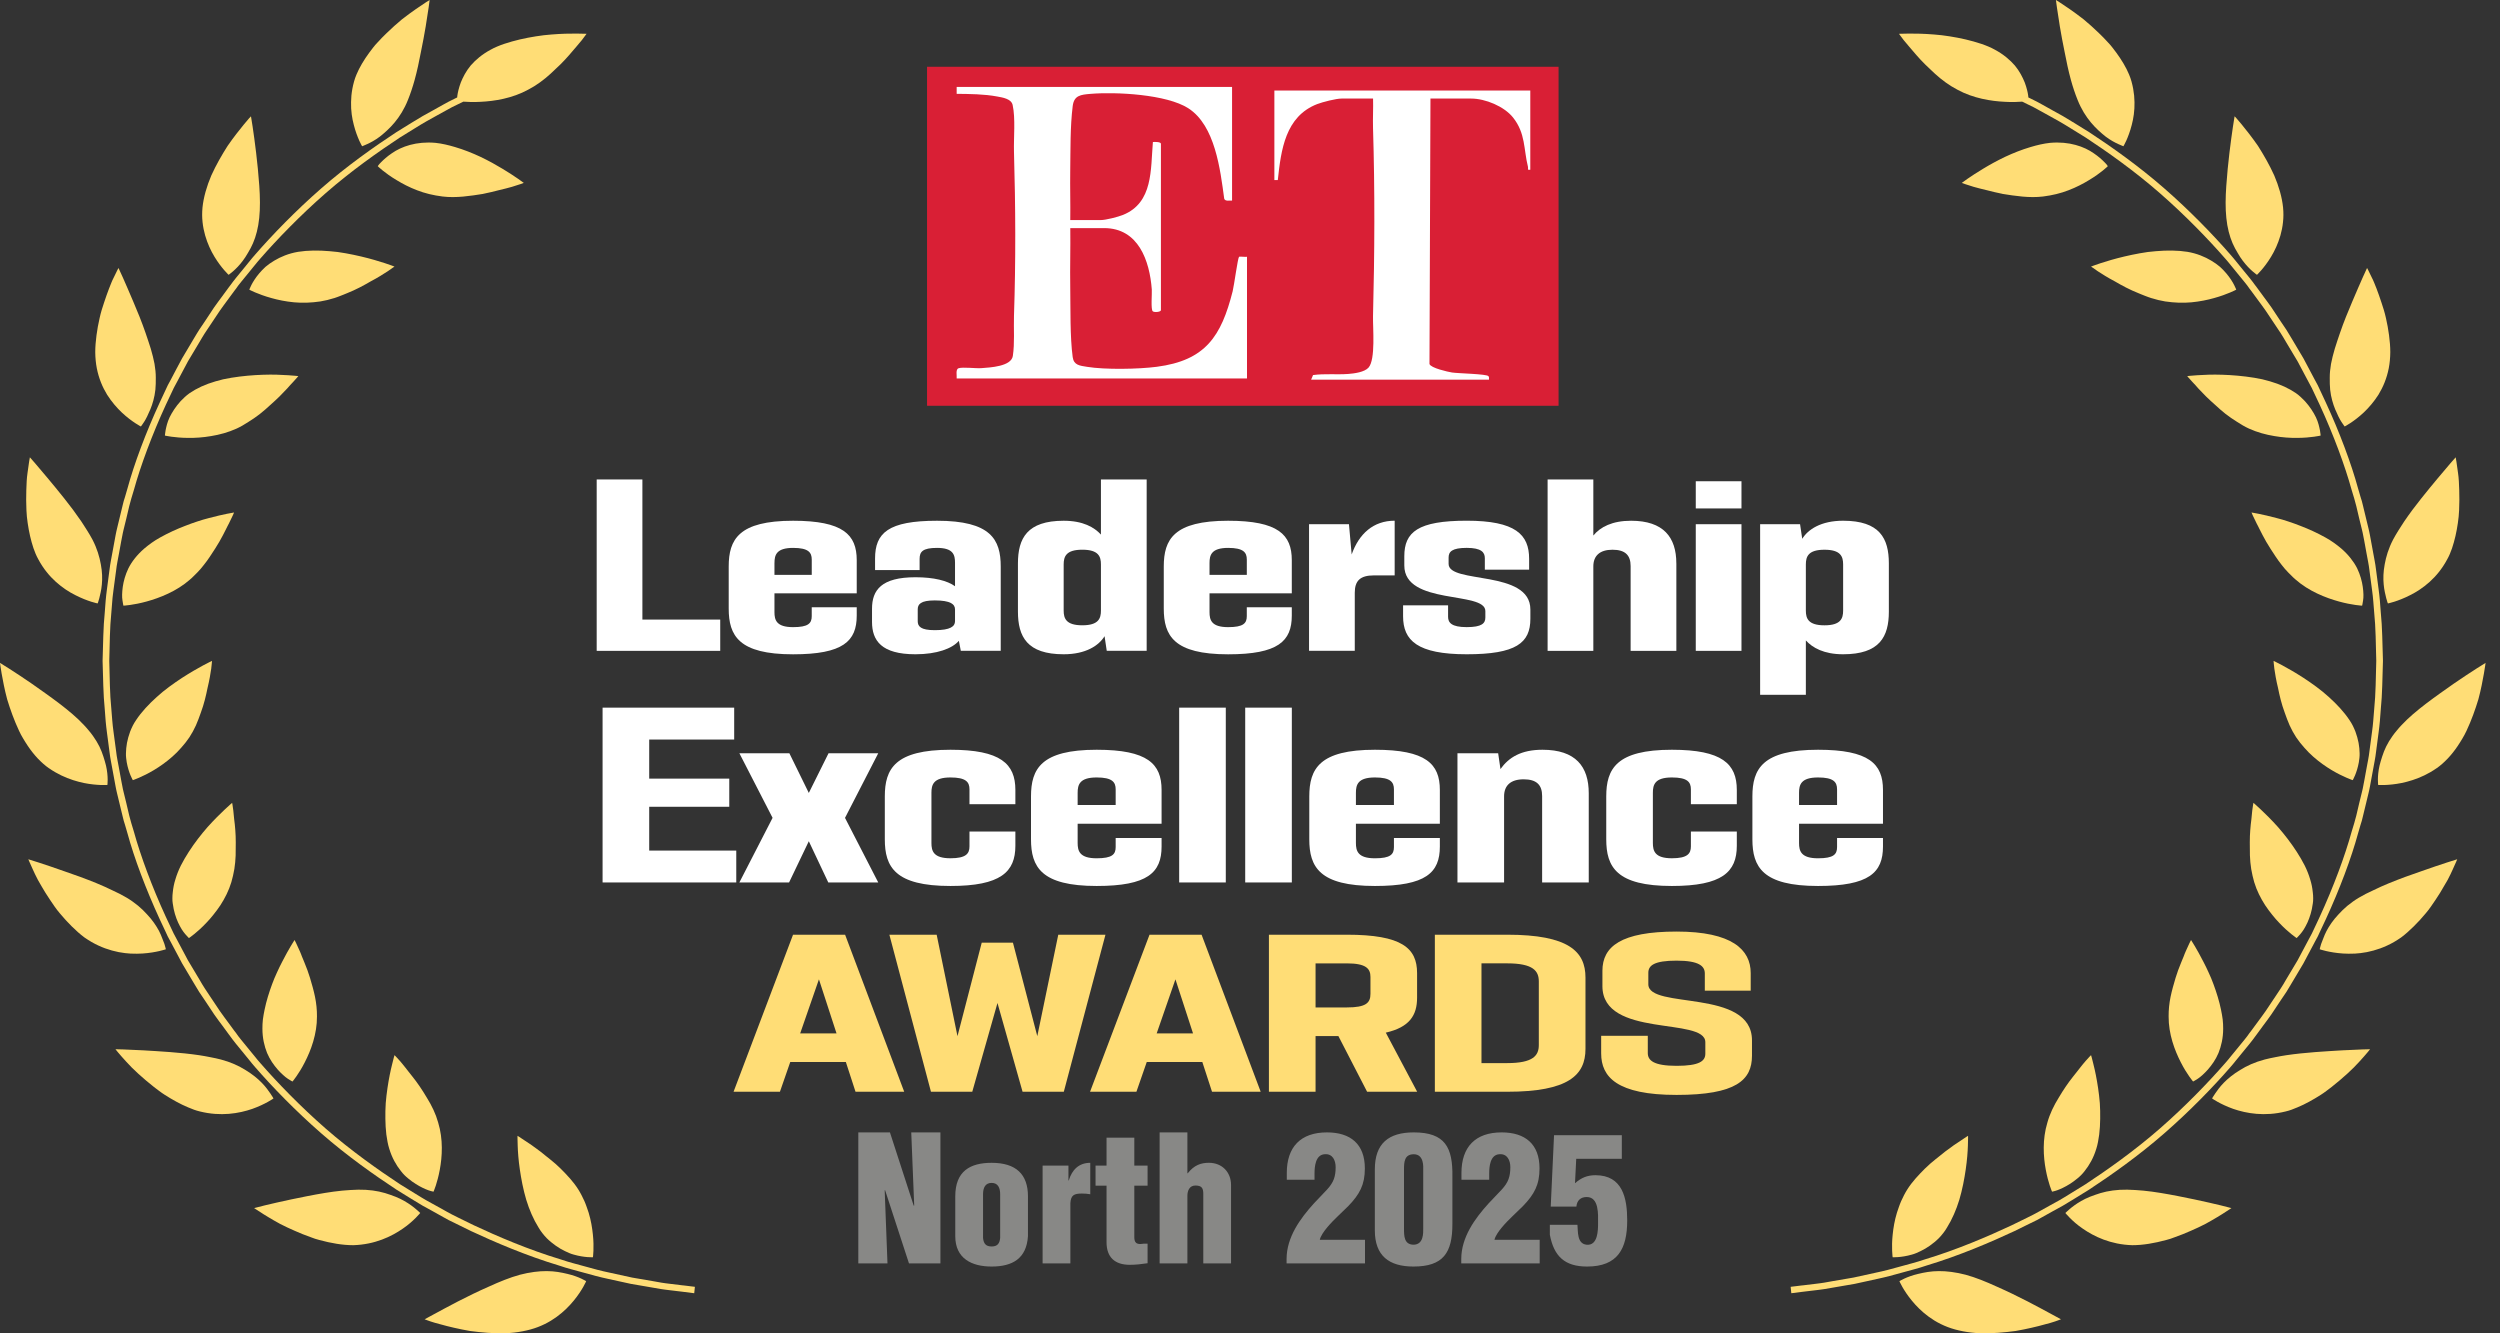 <svg width="120" height="64" viewBox="0 0 120 64" fill="none" xmlns="http://www.w3.org/2000/svg">
<rect x="0" y="0" width="120" height="64" fill="#333333" stroke="none"/>
<g clip-path="url(#clip0_4349_3253)">
<path d="M74.811 3.205H44.498V19.477H74.811V3.205Z" fill="#D91F35"/>
<path d="M59.139 4.175V9.627C59.021 9.62 58.805 9.675 58.762 9.536C58.573 8.143 58.329 6.027 57.041 5.198C55.996 4.525 53.564 4.403 52.338 4.506C51.875 4.545 51.554 4.577 51.49 5.089C51.365 6.091 51.386 7.212 51.371 8.22C51.359 9.001 51.385 9.784 51.373 10.564H52.833C53.077 10.564 53.664 10.413 53.906 10.315C55.357 9.727 55.227 8.134 55.339 6.818C55.417 6.808 55.724 6.804 55.724 6.901V14.887C55.724 14.975 55.42 15.005 55.336 14.945C55.23 14.872 55.301 14.09 55.286 13.893C55.183 12.526 54.651 10.949 52.998 10.949H51.374C51.387 11.894 51.356 12.842 51.372 13.788C51.388 14.791 51.357 16.173 51.489 17.14C51.543 17.533 51.83 17.551 52.178 17.608C53.044 17.75 54.647 17.721 55.525 17.606C57.865 17.301 58.619 16.145 59.168 13.979C59.234 13.718 59.413 12.387 59.473 12.329C59.501 12.301 59.776 12.342 59.856 12.326V18.165H45.92C45.936 18.03 45.858 17.727 46.011 17.676C46.218 17.608 46.831 17.691 47.107 17.671C47.526 17.64 48.539 17.591 48.616 17.087C48.71 16.467 48.651 15.786 48.671 15.16C48.76 12.542 48.746 9.906 48.671 7.288C48.652 6.603 48.749 5.691 48.607 5.039C48.541 4.738 48.117 4.679 47.859 4.631C47.236 4.515 46.551 4.511 45.92 4.504V4.174H59.139V4.175Z" fill="white"/>
<path d="M73.454 4.346V8.146C73.287 8.173 73.365 8.105 73.343 8.011C73.131 7.161 73.232 6.402 72.626 5.641C72.201 5.106 71.295 4.731 70.617 4.731H68.662L68.615 17.473C68.681 17.665 69.493 17.848 69.696 17.88C69.982 17.925 71.369 17.948 71.447 18.057C71.486 18.111 71.47 18.166 71.471 18.225H62.934L63.026 18.003C63.587 17.925 64.163 17.991 64.723 17.949C65.007 17.927 65.493 17.865 65.688 17.647C66.037 17.256 65.891 15.738 65.905 15.166C65.982 12.164 65.997 9.14 65.905 6.138C65.891 5.67 65.921 5.198 65.907 4.731H64.393C64.13 4.731 63.488 4.896 63.226 4.996C61.695 5.588 61.489 7.195 61.335 8.642H61.17V4.346H73.452H73.454Z" fill="white"/>
<path d="M34.571 29.74V31.241H28.641V23.014H30.835V29.74H34.571Z" fill="white"/>
<path d="M37.174 28.478V29.382C37.174 29.758 37.262 30.103 38.069 30.103C38.799 30.103 38.963 29.919 38.963 29.577V29.149H41.123V29.549C41.123 30.777 40.47 31.407 38.068 31.407C35.456 31.407 34.978 30.51 34.978 29.209V27.194C34.978 25.893 35.456 24.996 38.068 24.996C40.47 24.996 41.123 25.662 41.123 26.886V28.479H37.173L37.174 28.478ZM37.174 27.02V27.595H38.964V26.858C38.964 26.515 38.8 26.299 38.069 26.299C37.263 26.299 37.175 26.645 37.175 27.021L37.174 27.02Z" fill="white"/>
<path d="M48.035 27.192V31.24H46.119L46.025 30.759C45.709 31.13 44.974 31.405 43.943 31.405C42.312 31.405 41.857 30.751 41.857 29.851V29.218C41.857 28.318 42.313 27.708 43.943 27.708C44.826 27.708 45.472 27.872 45.841 28.139V27.02C45.841 26.644 45.77 26.299 44.979 26.299C44.288 26.299 44.141 26.483 44.141 26.826V27.362H42.003V26.809C42.003 25.581 42.634 24.996 44.978 24.996C47.557 24.996 48.035 25.893 48.035 27.194V27.192ZM45.841 29.818V29.25C45.841 29.004 45.626 28.82 44.87 28.82C44.19 28.82 44.051 29.004 44.051 29.25V29.818C44.051 30.064 44.19 30.248 44.87 30.248C45.626 30.248 45.841 30.064 45.841 29.818Z" fill="white"/>
<path d="M52.845 25.659V23.013H55.04V31.24H53.124L53.019 30.538C52.743 30.987 52.121 31.405 51.057 31.405C49.301 31.405 48.861 30.561 48.861 29.355V27.046C48.861 25.84 49.301 24.996 51.057 24.996C51.979 24.996 52.526 25.308 52.845 25.66V25.659ZM51.951 30.014C52.731 30.014 52.845 29.684 52.845 29.309V27.091C52.845 26.715 52.731 26.386 51.951 26.386C51.17 26.386 51.056 26.715 51.056 27.091V29.309C51.056 29.684 51.17 30.014 51.951 30.014Z" fill="white"/>
<path d="M58.057 28.478V29.382C58.057 29.758 58.145 30.103 58.951 30.103C59.682 30.103 59.846 29.919 59.846 29.577V29.149H62.006V29.549C62.006 30.777 61.352 31.407 58.951 31.407C56.339 31.407 55.861 30.51 55.861 29.209V27.194C55.861 25.893 56.339 24.996 58.951 24.996C61.352 24.996 62.006 25.662 62.006 26.886V28.479H58.056L58.057 28.478ZM58.057 27.02V27.595H59.847V26.858C59.847 26.515 59.683 26.299 58.952 26.299C58.146 26.299 58.057 26.645 58.057 27.021L58.057 27.02Z" fill="white"/>
<path d="M66.944 24.995V27.619H65.949C65.284 27.619 65.029 27.88 65.029 28.454V31.239H62.834V25.16H64.75L64.88 26.614C65.23 25.621 65.921 24.994 66.943 24.994L66.944 24.995Z" fill="white"/>
<path d="M71.272 27.345V26.792C71.272 26.514 71.109 26.298 70.403 26.298C69.697 26.298 69.533 26.482 69.533 26.76V27.07C69.533 28.043 73.458 27.333 73.458 29.255V29.701C73.458 30.864 72.771 31.405 70.403 31.405C68.035 31.405 67.348 30.744 67.348 29.581V29.056H69.508V29.607C69.508 29.886 69.672 30.102 70.402 30.102C71.133 30.102 71.297 29.918 71.297 29.64V29.329C71.297 28.357 67.407 29.067 67.407 27.145V26.698C67.407 25.539 68.06 24.994 70.402 24.994C72.744 24.994 73.398 25.66 73.398 26.819V27.344H71.272L71.272 27.345Z" fill="white"/>
<path d="M80.465 27.041V31.241H78.27V27.173C78.27 26.655 78.015 26.387 77.4 26.387C76.785 26.387 76.48 26.681 76.48 27.189V31.241H74.285V23.014H76.48V25.706C76.815 25.294 77.388 24.996 78.293 24.996C79.846 24.996 80.464 25.787 80.464 27.042L80.465 27.041Z" fill="white"/>
<path d="M81.397 23.1H83.591V24.405H81.397V23.1ZM81.397 25.162H83.591V31.241H81.397V25.162Z" fill="white"/>
<path d="M84.486 25.161H86.403L86.507 25.863C86.783 25.414 87.406 24.995 88.469 24.995C90.225 24.995 90.665 25.84 90.665 27.045V29.355C90.665 30.561 90.225 31.405 88.469 31.405C87.547 31.405 87 31.092 86.681 30.741V33.349H84.486V25.161ZM88.47 29.31V27.092C88.47 26.716 88.356 26.387 87.576 26.387C86.795 26.387 86.681 26.716 86.681 27.092V29.31C86.681 29.685 86.795 30.015 87.576 30.015C88.356 30.015 88.47 29.685 88.47 29.31Z" fill="white"/>
<path d="M28.924 33.967H35.241V35.498H31.162V37.374H35.005V38.725H31.162V40.828H35.341V42.358H28.924V33.968V33.967Z" fill="white"/>
<path d="M40.56 39.257L42.155 42.357H39.757L38.823 40.379L37.876 42.357H35.49L37.084 39.257L35.49 36.156H37.889L38.823 38.061L39.77 36.156H42.156L40.561 39.257H40.56Z" fill="white"/>
<path d="M42.471 40.285V38.23C42.471 36.903 42.958 35.988 45.622 35.988C48.037 35.988 48.738 36.667 48.738 37.916V38.603H46.535V37.888C46.535 37.538 46.367 37.318 45.622 37.318C44.8 37.318 44.709 37.67 44.709 38.053V40.462C44.709 40.844 44.8 41.197 45.622 41.197C46.367 41.197 46.535 40.977 46.535 40.627V39.912H48.738V40.599C48.738 41.852 48.037 42.527 45.622 42.527C42.958 42.527 42.471 41.612 42.471 40.285Z" fill="white"/>
<path d="M51.727 39.54V40.462C51.727 40.845 51.817 41.198 52.639 41.198C53.385 41.198 53.552 41.011 53.552 40.66V40.224H55.756V40.633C55.756 41.886 55.089 42.527 52.639 42.527C49.976 42.527 49.488 41.612 49.488 40.285V38.23C49.488 36.903 49.976 35.988 52.639 35.988C55.089 35.988 55.756 36.667 55.756 37.916V39.54H51.727H51.727ZM51.727 38.054V38.641H53.552V37.889C53.552 37.538 53.385 37.318 52.639 37.318C51.817 37.318 51.727 37.67 51.727 38.054Z" fill="white"/>
<path d="M58.838 33.967V42.358H56.6V33.967H58.838Z" fill="white"/>
<path d="M62.008 33.967V42.358H59.77V33.967H62.008Z" fill="white"/>
<path d="M65.084 39.54V40.462C65.084 40.845 65.174 41.198 65.997 41.198C66.742 41.198 66.909 41.011 66.909 40.66V40.224H69.113V40.633C69.113 41.886 68.447 42.527 65.997 42.527C63.333 42.527 62.846 41.612 62.846 40.285V38.23C62.846 36.903 63.333 35.988 65.997 35.988C68.447 35.988 69.113 36.667 69.113 37.916V39.54H65.085H65.084ZM65.084 38.054V38.641H66.909V37.889C66.909 37.538 66.742 37.318 65.997 37.318C65.174 37.318 65.084 37.67 65.084 38.054Z" fill="white"/>
<path d="M69.957 36.158H71.912L72.022 36.915C72.427 36.349 73.02 35.988 74.039 35.988C75.632 35.988 76.26 36.795 76.26 38.075V42.357H74.022V38.209C74.022 37.68 73.761 37.407 73.135 37.407C72.508 37.407 72.196 37.707 72.196 38.225V42.358H69.958V36.157L69.957 36.158Z" fill="white"/>
<path d="M77.1 40.285V38.23C77.1 36.903 77.587 35.988 80.251 35.988C82.666 35.988 83.367 36.667 83.367 37.916V38.603H81.163V37.888C81.163 37.538 80.996 37.318 80.251 37.318C79.428 37.318 79.338 37.67 79.338 38.053V40.462C79.338 40.844 79.428 41.197 80.251 41.197C80.996 41.197 81.163 40.977 81.163 40.627V39.912H83.367V40.599C83.367 41.852 82.666 42.527 80.251 42.527C77.587 42.527 77.1 41.612 77.1 40.285Z" fill="white"/>
<path d="M86.354 39.54V40.462C86.354 40.845 86.444 41.198 87.266 41.198C88.012 41.198 88.179 41.011 88.179 40.66V40.224H90.383V40.633C90.383 41.886 89.716 42.527 87.266 42.527C84.603 42.527 84.115 41.612 84.115 40.285V38.23C84.115 36.903 84.603 35.988 87.266 35.988C89.716 35.988 90.383 36.667 90.383 37.916V39.54H86.354H86.354ZM86.354 38.054V38.641H88.179V37.889C88.179 37.538 88.012 37.318 87.266 37.318C86.444 37.318 86.354 37.67 86.354 38.054Z" fill="white"/>
<path d="M42.482 57.122L42.465 57.139L42.599 60.643H41.199V54.355H42.717L43.857 57.868H43.882L43.74 54.355H45.14V60.643H43.631L42.482 57.122Z" fill="#888886"/>
<path d="M45.853 57.424C45.853 56.217 46.566 55.815 47.597 55.815C48.771 55.815 49.342 56.368 49.342 57.424V59.336C49.274 60.401 48.612 60.794 47.597 60.794C46.642 60.794 45.853 60.409 45.853 59.336V57.424ZM47.186 59.42C47.211 59.688 47.32 59.831 47.597 59.831C47.875 59.831 47.983 59.689 48.008 59.42V57.324C48.008 57.022 47.907 56.779 47.597 56.779C47.288 56.779 47.186 57.022 47.186 57.324V59.42Z" fill="#888886"/>
<path d="M51.285 55.949V56.661H51.302C51.453 56.158 51.78 55.815 52.333 55.815V57.324C52.199 57.299 52.065 57.29 51.931 57.29C51.554 57.29 51.403 57.366 51.378 57.752V60.644H50.045V55.949H51.286L51.285 55.949Z" fill="#888886"/>
<path d="M52.586 56.913V55.949H53.114V54.607H54.447V55.949H55.084V56.913H54.447V59.386C54.447 59.654 54.564 59.713 54.74 59.713C54.891 59.688 54.942 59.696 55.084 59.696V60.635C54.799 60.677 54.522 60.711 54.229 60.711C53.508 60.711 53.114 60.342 53.114 59.63V56.913H52.587L52.586 56.913Z" fill="#888886"/>
<path d="M56.994 56.317H57.011C57.321 55.923 57.648 55.814 58.026 55.814C58.671 55.814 59.09 56.276 59.09 56.879V60.643H57.758V57.307C57.758 57.039 57.69 56.905 57.38 56.905C57.087 56.905 56.995 57.164 56.995 57.399V60.644H55.662V54.356H56.995V56.319L56.994 56.317Z" fill="#888886"/>
<path d="M61.766 56.627V56.3C61.766 55.059 62.428 54.355 63.694 54.355C64.826 54.355 65.513 54.917 65.513 56.083C65.513 56.871 65.261 57.324 64.724 57.885L64.179 58.413C63.953 58.631 63.425 59.159 63.349 59.511H65.52V60.643H61.756V60.433C61.756 59.394 62.401 58.497 63.072 57.759L63.709 57.088C64.011 56.752 64.111 56.484 64.111 56.023C64.111 55.704 63.969 55.369 63.583 55.403C63.139 55.428 63.097 56.006 63.097 56.325V56.627H61.764H61.766Z" fill="#888886"/>
<path d="M65.992 56.133C65.992 54.875 66.663 54.355 67.862 54.355C69.371 54.355 69.74 55.085 69.715 56.493V58.757C69.715 60.132 69.279 60.794 67.845 60.794C66.671 60.794 65.992 60.274 65.992 59.058V56.132V56.133ZM68.315 56.133C68.315 56.04 68.365 55.404 67.862 55.404C67.409 55.404 67.392 55.781 67.392 56.133V58.958C67.392 59.327 67.392 59.746 67.862 59.746C68.34 59.73 68.315 59.176 68.315 58.958V56.133Z" fill="#888886"/>
<path d="M70.15 56.627V56.3C70.15 55.059 70.813 54.355 72.078 54.355C73.21 54.355 73.897 54.917 73.897 56.083C73.897 56.871 73.646 57.324 73.109 57.885L72.564 58.413C72.338 58.631 71.81 59.159 71.734 59.511H73.905V60.643H70.141V60.433C70.141 59.394 70.786 58.497 71.457 57.759L72.094 57.088C72.396 56.752 72.496 56.484 72.496 56.023C72.496 55.704 72.353 55.369 71.968 55.403C71.523 55.428 71.482 56.006 71.482 56.325V56.627H70.149H70.15Z" fill="#888886"/>
<path d="M74.435 57.918L74.594 54.489H77.847V55.621H75.659L75.6 56.795C75.894 56.535 76.187 56.41 76.58 56.41C77.888 56.41 78.106 57.516 78.106 58.581C78.106 59.939 77.653 60.794 76.178 60.794C75.097 60.794 74.585 60.291 74.393 59.268V58.791H75.717C75.75 59.093 75.684 59.696 76.153 59.746C76.707 59.805 76.707 59.034 76.707 58.706C76.707 58.313 76.765 57.457 76.162 57.457C75.868 57.457 75.692 57.625 75.667 57.918H74.435Z" fill="#888886"/>
<path d="M40.601 50.977H37.932L37.437 52.404H35.211L38.066 44.866H40.565L43.402 52.404H41.065L40.601 50.977ZM40.153 49.602L39.309 47.008L38.409 49.602H40.153Z" fill="#FFDD76"/>
<path d="M42.69 44.866H44.96L45.959 49.736L47.123 45.248H48.621L49.79 49.736L50.797 44.866H53.062L51.063 52.404H49.083L47.879 48.143L46.669 52.404H44.686L42.69 44.866Z" fill="#FFDD76"/>
<path d="M57.712 50.977H55.044L54.548 52.404H52.322L55.177 44.866H57.676L60.513 52.404H58.177L57.712 50.977ZM57.265 49.602L56.421 47.008L55.521 49.602H57.265Z" fill="#FFDD76"/>
<path d="M65.621 52.404L64.243 49.732H63.147V52.404H60.908V44.866H64.65C67.293 44.866 68.02 45.509 68.02 46.709V47.89C68.02 48.736 67.659 49.304 66.518 49.567L68.024 52.404H65.621ZM63.147 48.357H64.65C65.568 48.357 65.782 48.138 65.782 47.706V46.893C65.782 46.491 65.568 46.242 64.65 46.242H63.147V48.358V48.357Z" fill="#FFDD76"/>
<path d="M76.103 46.923V50.347C76.103 51.603 75.29 52.404 72.344 52.404H68.873V44.866H72.344C75.29 44.866 76.103 45.668 76.103 46.923ZM72.343 46.241H71.111V51.029H72.343C73.598 51.029 73.863 50.662 73.863 50.163V47.108C73.863 46.608 73.598 46.241 72.343 46.241Z" fill="#FFDD76"/>
<path d="M81.831 47.552V46.723C81.831 46.368 81.542 46.111 80.475 46.111C79.409 46.111 79.12 46.338 79.12 46.693V47.246C79.12 48.473 84.095 47.424 84.095 49.938V50.674C84.095 51.84 83.342 52.556 80.475 52.556C77.608 52.556 76.856 51.689 76.856 50.564V49.719H79.094V50.548C79.094 50.903 79.383 51.16 80.475 51.16C81.567 51.16 81.856 50.933 81.856 50.578V50.025C81.856 48.799 76.916 49.847 76.916 47.333V46.597C76.916 45.435 77.808 44.715 80.475 44.715C83.141 44.715 84.034 45.586 84.034 46.708V47.552H81.83H81.831Z" fill="#FFDD76"/>
<path d="M26.244 61.013C26.052 61.012 25.852 61.024 25.637 61.053C25.58 61.062 25.525 61.07 25.471 61.081C25.415 61.088 25.363 61.099 25.303 61.108C25.191 61.13 25.076 61.157 24.959 61.187C24.487 61.315 23.975 61.523 23.458 61.76C22.952 61.982 22.442 62.232 21.985 62.467C21.527 62.701 21.125 62.925 20.838 63.078C20.553 63.228 20.381 63.326 20.381 63.326C20.381 63.326 20.426 63.343 20.515 63.376C20.602 63.405 20.726 63.455 20.886 63.498C21.207 63.59 21.657 63.71 22.167 63.813C22.296 63.84 22.424 63.866 22.558 63.887C22.697 63.906 22.836 63.921 22.977 63.937C23.259 63.966 23.546 63.989 23.831 63.996C24.402 64.019 24.974 63.949 25.468 63.813C26.456 63.543 27.126 62.936 27.54 62.431C27.958 61.922 28.136 61.497 28.136 61.497C28.136 61.497 27.797 61.277 27.235 61.147C26.954 61.079 26.621 61.013 26.241 61.013L26.244 61.013Z" fill="#FFDD76"/>
<path d="M27.755 57.09C27.525 56.723 27.219 56.403 26.906 56.089C26.751 55.934 26.585 55.792 26.42 55.66C26.334 55.591 26.254 55.529 26.178 55.467C26.101 55.402 26.022 55.341 25.949 55.282C25.642 55.046 25.365 54.857 25.165 54.731C24.964 54.593 24.84 54.518 24.84 54.518C24.84 54.518 24.837 54.695 24.849 54.99C24.858 55.287 24.886 55.681 24.952 56.132C25.017 56.586 25.113 57.093 25.259 57.587C25.405 58.066 25.607 58.533 25.848 58.917C25.904 59.016 25.969 59.107 26.035 59.193C26.066 59.237 26.101 59.277 26.136 59.316C26.169 59.353 26.201 59.391 26.237 59.427C26.378 59.568 26.529 59.689 26.676 59.793C26.822 59.896 26.971 59.984 27.118 60.053C27.262 60.123 27.4 60.185 27.536 60.22C28.07 60.373 28.461 60.347 28.461 60.347C28.461 60.347 28.526 59.887 28.458 59.256C28.426 58.939 28.368 58.58 28.256 58.213C28.225 58.12 28.196 58.027 28.162 57.936C28.13 57.84 28.09 57.743 28.05 57.649C27.963 57.46 27.869 57.269 27.755 57.089V57.09Z" fill="#FFDD76"/>
<path d="M20.121 58.176C20.086 58.144 20.035 58.103 19.974 58.045C19.848 57.936 19.655 57.788 19.408 57.647C19.282 57.576 19.146 57.508 18.989 57.445C18.834 57.382 18.662 57.326 18.483 57.268C18.12 57.162 17.696 57.097 17.201 57.104C16.948 57.112 16.691 57.125 16.423 57.151C16.158 57.177 15.878 57.215 15.604 57.26C15.321 57.306 15.041 57.358 14.768 57.411C14.498 57.467 14.231 57.52 13.981 57.571C13.476 57.677 13.032 57.781 12.714 57.857C12.39 57.935 12.197 57.989 12.197 57.989C12.197 57.989 12.363 58.102 12.643 58.278C12.778 58.365 12.952 58.466 13.141 58.577C13.234 58.631 13.338 58.688 13.444 58.747C13.55 58.804 13.665 58.858 13.783 58.914C14.016 59.024 14.269 59.133 14.526 59.239C14.658 59.29 14.788 59.341 14.923 59.388C14.991 59.415 15.055 59.438 15.124 59.461C15.194 59.479 15.259 59.5 15.329 59.52C15.886 59.672 16.447 59.77 16.957 59.769C17.997 59.739 18.795 59.35 19.337 58.973C19.609 58.789 19.816 58.596 19.959 58.454C20.097 58.315 20.17 58.223 20.17 58.223C20.17 58.223 20.153 58.206 20.121 58.176V58.176Z" fill="#FFDD76"/>
<path d="M18.687 55.148C18.816 55.573 19.015 55.924 19.24 56.205C19.349 56.351 19.47 56.467 19.595 56.568C19.715 56.67 19.839 56.756 19.957 56.831C20.19 56.979 20.401 57.073 20.555 57.13C20.631 57.159 20.699 57.175 20.74 57.185C20.788 57.197 20.808 57.201 20.808 57.201C20.808 57.201 20.857 57.095 20.917 56.912C20.977 56.728 21.05 56.468 21.109 56.152C21.227 55.522 21.279 54.692 21.032 53.882C20.917 53.465 20.722 53.064 20.492 52.695C20.271 52.32 20.029 51.962 19.79 51.667C19.669 51.524 19.566 51.376 19.463 51.251C19.367 51.126 19.273 51.018 19.196 50.926C19.04 50.748 18.937 50.647 18.937 50.647C18.937 50.647 18.883 50.816 18.819 51.099C18.747 51.38 18.665 51.776 18.598 52.231C18.566 52.461 18.533 52.705 18.515 52.954C18.501 53.199 18.492 53.452 18.498 53.704C18.501 53.957 18.515 54.211 18.544 54.455C18.578 54.699 18.619 54.939 18.687 55.149V55.148Z" fill="#FFDD76"/>
<path d="M12.99 52.505C12.896 52.367 12.763 52.175 12.563 51.971C12.366 51.769 12.107 51.556 11.782 51.361C11.463 51.16 11.075 50.981 10.601 50.856C10.438 50.813 10.271 50.779 10.096 50.745C9.926 50.709 9.751 50.68 9.569 50.651C8.667 50.516 7.645 50.463 6.875 50.416C6.097 50.372 5.541 50.363 5.541 50.363C5.541 50.363 5.729 50.602 6.053 50.954C6.368 51.311 6.852 51.75 7.391 52.177C7.473 52.241 7.559 52.303 7.641 52.366C7.685 52.399 7.727 52.429 7.773 52.462C7.814 52.491 7.862 52.52 7.906 52.55C8.089 52.667 8.274 52.779 8.463 52.88C8.652 52.982 8.837 53.075 9.029 53.153C9.218 53.234 9.4 53.305 9.595 53.35C10.603 53.601 11.477 53.445 12.109 53.227C12.744 53.001 13.127 52.726 13.127 52.726C13.127 52.726 13.083 52.639 12.989 52.505H12.99Z" fill="#FFDD76"/>
<path d="M13.324 51.333C13.508 51.538 13.678 51.689 13.816 51.781C13.953 51.873 14.04 51.913 14.04 51.913C14.04 51.913 14.342 51.559 14.629 50.992C14.925 50.419 15.22 49.632 15.214 48.789C15.217 48.478 15.184 48.154 15.12 47.845C15.089 47.688 15.048 47.535 15.008 47.382C14.963 47.234 14.925 47.078 14.879 46.934C14.802 46.681 14.713 46.443 14.624 46.23C14.601 46.175 14.577 46.124 14.56 46.072C14.537 46.022 14.519 45.97 14.497 45.922C14.463 45.824 14.424 45.735 14.388 45.651C14.247 45.322 14.138 45.12 14.138 45.12C14.138 45.12 13.865 45.536 13.543 46.168C13.46 46.325 13.379 46.495 13.296 46.677C13.253 46.769 13.213 46.863 13.172 46.956C13.133 47.049 13.098 47.146 13.06 47.243C12.917 47.631 12.785 48.048 12.701 48.46C12.665 48.619 12.642 48.778 12.619 48.931C12.601 49.085 12.596 49.233 12.596 49.376C12.596 49.824 12.687 50.211 12.82 50.543C12.958 50.87 13.147 51.129 13.326 51.334L13.324 51.333Z" fill="#FFDD76"/>
<path d="M6.289 45.773C6.484 45.783 6.668 45.779 6.841 45.769C7.512 45.724 7.961 45.565 7.961 45.565C7.961 45.565 7.942 45.468 7.893 45.312C7.867 45.233 7.832 45.142 7.787 45.037C7.749 44.928 7.695 44.812 7.634 44.688C7.501 44.439 7.319 44.165 7.059 43.891C7 43.829 6.933 43.761 6.859 43.683C6.787 43.613 6.712 43.545 6.632 43.478C6.467 43.343 6.284 43.21 6.075 43.086C5.865 42.961 5.632 42.843 5.382 42.73C5.147 42.613 4.893 42.502 4.634 42.394C4.118 42.182 3.576 41.986 3.083 41.819C2.603 41.649 2.175 41.505 1.864 41.404C1.552 41.301 1.359 41.245 1.359 41.245C1.359 41.245 1.434 41.428 1.569 41.719C1.637 41.867 1.716 42.044 1.819 42.235C1.925 42.426 2.046 42.63 2.178 42.848C2.315 43.063 2.462 43.289 2.621 43.514C2.66 43.568 2.701 43.623 2.742 43.679C2.787 43.732 2.83 43.786 2.874 43.842C2.966 43.95 3.058 44.056 3.152 44.161C3.344 44.369 3.54 44.568 3.744 44.746C3.848 44.837 3.948 44.921 4.057 45.001C4.166 45.075 4.275 45.146 4.388 45.212C4.833 45.469 5.277 45.618 5.693 45.701C5.902 45.742 6.101 45.763 6.291 45.775L6.289 45.773Z" fill="#FFDD76"/>
<path d="M8.295 43.383C8.339 43.728 8.436 44.032 8.548 44.279C8.603 44.401 8.666 44.511 8.721 44.605C8.78 44.7 8.841 44.777 8.892 44.838C8.998 44.963 9.069 45.027 9.069 45.027C9.069 45.027 9.462 44.766 9.902 44.298C10.014 44.183 10.126 44.055 10.238 43.914C10.356 43.77 10.471 43.612 10.58 43.45C10.792 43.12 10.984 42.75 11.105 42.343C11.134 42.242 11.157 42.14 11.185 42.034C11.208 41.928 11.231 41.82 11.249 41.712C11.281 41.498 11.305 41.28 11.311 41.064C11.317 40.637 11.326 40.208 11.294 39.838C11.281 39.652 11.261 39.477 11.24 39.322C11.229 39.164 11.214 39.024 11.199 38.909C11.172 38.675 11.143 38.536 11.143 38.536C11.143 38.536 11.004 38.653 10.789 38.856C10.574 39.058 10.277 39.349 9.961 39.702C9.657 40.05 9.34 40.456 9.062 40.888C8.921 41.103 8.795 41.326 8.68 41.548C8.571 41.769 8.484 41.989 8.421 42.203C8.352 42.416 8.314 42.623 8.294 42.821C8.281 42.919 8.275 43.017 8.275 43.11C8.275 43.156 8.275 43.203 8.278 43.249C8.281 43.294 8.287 43.338 8.294 43.383H8.295Z" fill="#FFDD76"/>
<path d="M2.362 36.882C2.554 37.016 2.745 37.125 2.94 37.219C3.323 37.404 3.698 37.514 4.023 37.583C4.681 37.715 5.155 37.678 5.155 37.678C5.155 37.678 5.212 37.29 5.088 36.748C5.058 36.611 5.008 36.465 4.962 36.312C4.914 36.159 4.85 35.996 4.77 35.83C4.687 35.665 4.587 35.495 4.463 35.324C4.402 35.236 4.334 35.152 4.26 35.064C4.225 35.021 4.187 34.977 4.149 34.933C4.11 34.89 4.072 34.847 4.031 34.804C3.385 34.106 2.342 33.392 1.52 32.812C1.102 32.524 0.724 32.277 0.447 32.099C0.17 31.923 0 31.819 0 31.819C0 31.819 0.023 32.01 0.078 32.329C0.135 32.646 0.214 33.083 0.344 33.568C0.492 34.054 0.681 34.584 0.916 35.082C0.974 35.208 1.04 35.332 1.113 35.451C1.184 35.569 1.254 35.685 1.331 35.798C1.481 36.022 1.646 36.23 1.816 36.41C1.994 36.595 2.167 36.751 2.361 36.884L2.362 36.882Z" fill="#FFDD76"/>
<path d="M6.376 37.448C6.376 37.448 6.83 37.298 7.39 36.963C7.672 36.793 7.979 36.579 8.273 36.319C8.422 36.188 8.563 36.046 8.698 35.891C8.836 35.737 8.972 35.569 9.092 35.389C9.21 35.208 9.316 35.014 9.405 34.817C9.496 34.619 9.563 34.416 9.64 34.208C9.793 33.798 9.89 33.385 9.962 33.021C10.053 32.651 10.105 32.327 10.139 32.095C10.168 31.863 10.176 31.722 10.176 31.722C10.176 31.722 10.014 31.799 9.752 31.938C9.49 32.079 9.131 32.284 8.732 32.542C8.341 32.8 7.899 33.111 7.525 33.455C7.142 33.798 6.79 34.176 6.537 34.557C6.405 34.746 6.319 34.934 6.246 35.119C6.178 35.303 6.128 35.485 6.095 35.658C6.063 35.831 6.049 35.999 6.046 36.156C6.04 36.31 6.063 36.457 6.083 36.59C6.178 37.12 6.376 37.447 6.376 37.447L6.376 37.448Z" fill="#FFDD76"/>
<path d="M1.33 25.115C1.359 25.321 1.398 25.528 1.444 25.731C1.539 26.134 1.654 26.518 1.843 26.854C2.081 27.299 2.375 27.652 2.686 27.932C2.998 28.212 3.315 28.417 3.62 28.568C4.22 28.875 4.686 28.965 4.686 28.965C4.686 28.965 4.728 28.875 4.766 28.716C4.803 28.556 4.866 28.33 4.889 28.053C4.916 27.776 4.909 27.449 4.84 27.087C4.775 26.723 4.659 26.327 4.439 25.902C4.361 25.762 4.28 25.614 4.186 25.469C4.142 25.398 4.094 25.325 4.045 25.248C3.997 25.178 3.95 25.099 3.902 25.027C3.652 24.659 3.373 24.285 3.089 23.93C2.807 23.574 2.524 23.233 2.282 22.943C1.799 22.358 1.434 21.951 1.434 21.951C1.434 21.951 1.376 22.248 1.319 22.715C1.284 22.947 1.272 23.226 1.263 23.526C1.253 23.828 1.253 24.156 1.269 24.492C1.274 24.695 1.301 24.907 1.33 25.116V25.115Z" fill="#FFDD76"/>
<path d="M9.122 27.815C9.183 27.766 9.24 27.711 9.295 27.655C9.354 27.598 9.413 27.541 9.469 27.482C9.584 27.366 9.69 27.241 9.786 27.115C9.887 26.989 9.982 26.859 10.07 26.726C10.161 26.588 10.246 26.456 10.326 26.335C10.47 26.111 10.598 25.888 10.703 25.685C10.759 25.581 10.809 25.481 10.854 25.388C10.896 25.293 10.949 25.208 10.987 25.129C11.152 24.808 11.235 24.599 11.235 24.599C11.235 24.599 10.731 24.678 10.02 24.869C9.847 24.915 9.652 24.967 9.464 25.033C9.275 25.095 9.074 25.167 8.878 25.245C8.476 25.399 8.067 25.586 7.687 25.799C7.393 25.961 7.143 26.145 6.916 26.338C6.574 26.636 6.325 26.959 6.164 27.278C6.011 27.596 5.931 27.905 5.893 28.168C5.857 28.437 5.851 28.662 5.879 28.821C5.899 28.98 5.925 29.072 5.925 29.072C5.925 29.072 6.4 29.049 7.034 28.873C7.664 28.7 8.48 28.383 9.123 27.815H9.122Z" fill="#FFDD76"/>
<path d="M5.136 18.938C5.36 19.291 5.613 19.579 5.854 19.807C6.338 20.259 6.762 20.471 6.762 20.471C6.762 20.471 6.825 20.396 6.914 20.256C7.004 20.118 7.11 19.905 7.216 19.65C7.323 19.391 7.417 19.078 7.458 18.711C7.478 18.529 7.478 18.329 7.478 18.124C7.478 17.92 7.458 17.699 7.417 17.466C7.373 17.233 7.311 16.989 7.237 16.737C7.199 16.612 7.158 16.482 7.113 16.354C7.069 16.228 7.027 16.101 6.984 15.972C6.808 15.461 6.598 14.946 6.4 14.484C6.303 14.255 6.209 14.036 6.124 13.84C6.038 13.647 5.961 13.472 5.9 13.327C5.77 13.036 5.687 12.863 5.687 12.863C5.687 12.863 5.593 13.036 5.457 13.327C5.38 13.47 5.313 13.653 5.233 13.853C5.156 14.056 5.074 14.281 4.997 14.519C4.96 14.64 4.917 14.764 4.879 14.887C4.845 15.014 4.805 15.143 4.779 15.279C4.716 15.542 4.67 15.819 4.632 16.092C4.596 16.367 4.572 16.641 4.572 16.904C4.575 17.174 4.599 17.433 4.647 17.678C4.744 18.167 4.92 18.584 5.136 18.937V18.938Z" fill="#FFDD76"/>
<path d="M11.926 20.25C12.118 20.132 12.306 20.002 12.48 19.866C12.653 19.729 12.817 19.586 12.97 19.443C13.125 19.304 13.279 19.166 13.415 19.031C13.55 18.897 13.674 18.765 13.783 18.65C13.837 18.588 13.886 18.532 13.933 18.481C13.981 18.428 14.024 18.382 14.067 18.338C14.232 18.163 14.32 18.053 14.32 18.053C14.32 18.053 14.136 18.03 13.834 18.011C13.533 17.992 13.102 17.97 12.633 17.988C12.162 18.003 11.628 18.047 11.107 18.132C10.976 18.156 10.846 18.179 10.715 18.206C10.591 18.238 10.468 18.269 10.347 18.304C10.105 18.374 9.875 18.458 9.663 18.555C9.456 18.65 9.266 18.758 9.097 18.874C8.93 18.992 8.798 19.124 8.671 19.254C8.432 19.517 8.261 19.788 8.14 20.033C8.025 20.278 7.979 20.501 7.948 20.657C7.919 20.815 7.916 20.908 7.916 20.908C7.916 20.908 8.379 21.016 9.039 21.019C9.369 21.023 9.743 21 10.139 20.931C10.539 20.866 10.955 20.754 11.355 20.573C11.553 20.482 11.743 20.371 11.926 20.25Z" fill="#FFDD76"/>
<path d="M9.847 11.3C9.961 11.697 10.123 12.039 10.292 12.319C10.628 12.875 10.973 13.191 10.973 13.191C10.973 13.191 11.312 12.97 11.651 12.522C11.735 12.409 11.821 12.282 11.901 12.139C11.983 12.001 12.071 11.847 12.142 11.679C12.289 11.342 12.395 10.936 12.443 10.462C12.492 9.997 12.484 9.463 12.446 8.919C12.403 8.367 12.357 7.83 12.294 7.335C12.236 6.842 12.174 6.405 12.127 6.087C12.076 5.775 12.047 5.583 12.047 5.583C12.047 5.583 12.01 5.616 11.95 5.686C11.894 5.754 11.809 5.854 11.703 5.978C11.496 6.231 11.214 6.586 10.925 7.003C10.651 7.433 10.369 7.923 10.142 8.425C9.924 8.936 9.77 9.47 9.72 9.957C9.709 10.081 9.703 10.2 9.703 10.316C9.703 10.432 9.711 10.552 9.723 10.664C9.747 10.891 9.791 11.101 9.847 11.3Z" fill="#FFDD76"/>
<path d="M16.028 14.314C16.137 14.28 16.239 14.242 16.345 14.2C16.396 14.18 16.446 14.159 16.499 14.139C16.555 14.116 16.606 14.096 16.655 14.075C17.076 13.909 17.456 13.703 17.79 13.508C18.134 13.327 18.417 13.148 18.618 13.016C18.715 12.948 18.796 12.891 18.848 12.854C18.907 12.817 18.936 12.797 18.936 12.797C18.936 12.797 18.891 12.78 18.816 12.75C18.733 12.721 18.62 12.68 18.48 12.634C18.195 12.541 17.796 12.42 17.333 12.311C17.1 12.257 16.856 12.204 16.597 12.158C16.469 12.136 16.339 12.113 16.21 12.096C16.081 12.081 15.948 12.066 15.822 12.057C15.296 12.011 14.773 12.013 14.307 12.088C13.85 12.166 13.475 12.325 13.164 12.511C13.007 12.604 12.866 12.704 12.745 12.808C12.627 12.914 12.527 13.023 12.438 13.127C12.085 13.546 11.967 13.905 11.967 13.905C11.967 13.905 12.386 14.13 13.026 14.306C13.341 14.396 13.714 14.473 14.113 14.511C14.517 14.549 14.932 14.534 15.377 14.469C15.598 14.434 15.817 14.379 16.029 14.312L16.028 14.314Z" fill="#FFDD76"/>
<path d="M17.241 6.745C17.323 6.922 17.382 7.02 17.382 7.02C17.382 7.02 17.41 7.011 17.45 6.993C17.494 6.976 17.556 6.952 17.632 6.914C17.789 6.843 18.001 6.732 18.231 6.559C18.677 6.207 19.229 5.687 19.583 4.792C19.701 4.499 19.81 4.176 19.904 3.832C20.023 3.405 20.117 2.948 20.202 2.506C20.291 2.073 20.37 1.652 20.432 1.279C20.557 0.535 20.623 0.001 20.623 0C20.623 0 20.356 0.16 19.961 0.437C19.766 0.573 19.536 0.74 19.293 0.929C19.054 1.128 18.804 1.35 18.559 1.589C18.405 1.737 18.258 1.887 18.117 2.043C18.077 2.082 18.042 2.121 18.008 2.162C17.976 2.202 17.942 2.243 17.908 2.286C17.842 2.37 17.778 2.454 17.716 2.539C17.469 2.878 17.256 3.23 17.112 3.576C17.015 3.801 16.957 4.037 16.914 4.258C16.873 4.48 16.853 4.697 16.851 4.903C16.841 5.315 16.9 5.685 16.983 5.997C17.063 6.311 17.162 6.564 17.242 6.743L17.241 6.745Z" fill="#FFDD76"/>
<path d="M23.195 9.304C23.462 9.251 23.715 9.189 23.948 9.128C24.181 9.074 24.393 9.019 24.57 8.969C24.924 8.866 25.142 8.779 25.142 8.779C25.142 8.779 24.741 8.474 24.122 8.102C23.818 7.917 23.456 7.716 23.062 7.528C22.672 7.345 22.261 7.182 21.844 7.059C21.526 6.963 21.206 6.889 20.905 6.857C19.985 6.774 19.261 7.038 18.81 7.356C18.58 7.511 18.411 7.666 18.297 7.782C18.238 7.839 18.196 7.889 18.17 7.922C18.144 7.957 18.133 7.978 18.133 7.978C18.133 7.978 18.215 8.059 18.368 8.183C18.521 8.307 18.747 8.473 19.032 8.643C19.311 8.815 19.647 8.991 20.018 9.132C20.207 9.203 20.401 9.269 20.604 9.316C20.808 9.367 21.017 9.402 21.242 9.432C21.892 9.512 22.567 9.406 23.195 9.306L23.195 9.304Z" fill="#FFDD76"/>
<path d="M32.794 61.7C32.619 61.679 32.4 61.651 32.151 61.622C32.027 61.604 31.894 61.595 31.756 61.569C31.618 61.545 31.474 61.52 31.323 61.492C31.02 61.441 30.693 61.386 30.342 61.324C29.997 61.249 29.635 61.168 29.26 61.087C29.072 61.043 28.88 61.008 28.688 60.954C28.501 60.903 28.306 60.849 28.11 60.797C27.722 60.688 27.322 60.592 26.935 60.458C25.366 59.986 23.863 59.337 22.755 58.818C22.481 58.684 22.227 58.559 22.005 58.451C21.891 58.395 21.789 58.342 21.694 58.295C21.6 58.246 21.514 58.196 21.435 58.155C21.123 57.983 20.945 57.882 20.945 57.882C20.945 57.882 20.769 57.785 20.456 57.612C20.143 57.434 19.72 57.158 19.197 56.842C18.181 56.172 16.853 55.237 15.635 54.173C14.416 53.109 13.296 51.947 12.503 51.037C12.4 50.928 12.315 50.812 12.227 50.707C12.138 50.601 12.058 50.501 11.98 50.406C11.823 50.218 11.69 50.051 11.578 49.914C11.464 49.78 11.386 49.665 11.334 49.59C11.277 49.514 11.245 49.475 11.245 49.475C11.245 49.475 11.127 49.316 10.918 49.031C10.817 48.89 10.685 48.722 10.547 48.52C10.411 48.318 10.259 48.089 10.093 47.84C10.011 47.716 9.923 47.586 9.834 47.45C9.743 47.316 9.663 47.171 9.575 47.022C9.398 46.727 9.213 46.417 9.021 46.095C8.847 45.766 8.665 45.424 8.481 45.079C8.432 44.99 8.387 44.905 8.34 44.816C8.299 44.727 8.258 44.637 8.214 44.549C8.131 44.368 8.045 44.189 7.96 44.008C7.294 42.563 6.743 41.069 6.427 39.921C6.386 39.779 6.346 39.642 6.303 39.512C6.268 39.382 6.23 39.26 6.202 39.142C6.147 38.908 6.096 38.701 6.059 38.532C5.976 38.196 5.929 38.002 5.929 38.002C5.929 38.002 5.917 37.954 5.897 37.865C5.877 37.776 5.852 37.639 5.82 37.468C5.788 37.299 5.753 37.094 5.708 36.855C5.667 36.62 5.604 36.351 5.573 36.055C5.535 35.762 5.49 35.442 5.446 35.106C5.438 35.021 5.423 34.937 5.414 34.85C5.401 34.762 5.398 34.675 5.389 34.586C5.377 34.407 5.36 34.227 5.345 34.041C5.268 33.303 5.268 32.512 5.245 31.72C5.268 30.929 5.268 30.138 5.345 29.398C5.36 29.214 5.377 29.032 5.389 28.855C5.398 28.765 5.401 28.677 5.414 28.591C5.423 28.504 5.438 28.419 5.446 28.333C5.49 27.999 5.535 27.677 5.573 27.384C5.604 27.09 5.667 26.824 5.708 26.585C5.753 26.349 5.788 26.142 5.82 25.971C5.852 25.801 5.877 25.666 5.897 25.577C5.917 25.485 5.929 25.437 5.929 25.437C5.929 25.437 5.975 25.246 6.059 24.908C6.096 24.74 6.148 24.535 6.202 24.3C6.23 24.182 6.268 24.057 6.303 23.928C6.346 23.799 6.386 23.663 6.427 23.518C6.742 22.372 7.294 20.878 7.96 19.432C8.045 19.253 8.131 19.071 8.214 18.893C8.258 18.801 8.3 18.714 8.34 18.625C8.387 18.537 8.432 18.451 8.481 18.362C8.665 18.016 8.847 17.674 9.021 17.346C9.213 17.024 9.398 16.714 9.575 16.419C9.663 16.274 9.743 16.126 9.834 15.99C9.923 15.856 10.011 15.727 10.093 15.602C10.259 15.353 10.412 15.123 10.547 14.921C10.685 14.719 10.817 14.551 10.918 14.41C11.127 14.127 11.245 13.966 11.245 13.966C11.245 13.966 11.277 13.926 11.334 13.85C11.386 13.775 11.463 13.661 11.578 13.527C11.69 13.391 11.823 13.225 11.98 13.035C12.058 12.941 12.138 12.841 12.227 12.731C12.315 12.628 12.4 12.513 12.503 12.403C13.296 11.494 14.416 10.333 15.635 9.27C16.853 8.204 18.181 7.269 19.197 6.6C19.72 6.283 20.143 6.008 20.456 5.831C20.768 5.659 20.945 5.558 20.945 5.558C20.945 5.558 21.123 5.46 21.435 5.288C21.514 5.245 21.6 5.199 21.694 5.146C21.789 5.099 21.891 5.048 22.005 4.994C22.08 4.957 22.157 4.918 22.238 4.88H22.257C22.456 4.896 22.737 4.907 23.067 4.887C23.729 4.857 24.59 4.721 25.347 4.307C25.74 4.105 26.107 3.832 26.429 3.538C26.584 3.388 26.75 3.24 26.901 3.091C27.051 2.943 27.189 2.793 27.312 2.652C27.555 2.363 27.781 2.113 27.929 1.926C28.07 1.74 28.156 1.622 28.156 1.622C28.156 1.622 27.973 1.615 27.674 1.612C27.369 1.609 26.948 1.617 26.471 1.656C26.35 1.667 26.226 1.676 26.102 1.691C25.979 1.706 25.852 1.724 25.726 1.744C25.475 1.783 25.216 1.833 24.959 1.892C24.453 2.013 23.933 2.17 23.542 2.391C23.138 2.609 22.826 2.876 22.591 3.147C22.364 3.422 22.221 3.708 22.118 3.961C22.025 4.211 21.974 4.432 21.953 4.591C21.948 4.623 21.948 4.65 21.944 4.678C21.915 4.694 21.885 4.709 21.855 4.721C21.744 4.778 21.637 4.83 21.539 4.878C21.446 4.93 21.357 4.977 21.277 5.021C20.965 5.195 20.786 5.296 20.786 5.296C20.786 5.296 20.602 5.394 20.291 5.57C19.979 5.749 19.548 6.025 19.021 6.348C17.992 7.022 16.648 7.967 15.419 9.044C14.188 10.117 13.057 11.291 12.258 12.209C12.155 12.32 12.066 12.437 11.979 12.54C11.89 12.648 11.807 12.75 11.73 12.847C11.572 13.038 11.437 13.205 11.325 13.342C11.21 13.478 11.133 13.595 11.075 13.669C11.018 13.744 10.986 13.786 10.986 13.786C10.986 13.786 10.868 13.949 10.659 14.232C10.555 14.377 10.42 14.547 10.281 14.749C10.143 14.955 9.992 15.186 9.825 15.439C9.736 15.565 9.65 15.696 9.559 15.833C9.471 15.968 9.388 16.116 9.297 16.264C9.12 16.56 8.931 16.876 8.74 17.202C8.563 17.534 8.377 17.877 8.196 18.229C8.148 18.318 8.101 18.404 8.053 18.493C8.012 18.582 7.969 18.673 7.927 18.763C7.842 18.946 7.757 19.129 7.671 19.311C6.996 20.77 6.436 22.279 6.121 23.438C6.076 23.582 6.035 23.719 6 23.854C5.958 23.985 5.918 24.107 5.894 24.226C5.837 24.463 5.788 24.671 5.745 24.842C5.667 25.181 5.616 25.376 5.616 25.376C5.616 25.376 5.604 25.426 5.584 25.515C5.561 25.608 5.541 25.744 5.507 25.915C5.478 26.087 5.438 26.297 5.393 26.535C5.352 26.776 5.291 27.045 5.257 27.342C5.22 27.639 5.175 27.961 5.131 28.302C5.122 28.387 5.108 28.475 5.099 28.56C5.087 28.65 5.081 28.739 5.072 28.828C5.056 29.007 5.045 29.189 5.03 29.379C4.952 30.123 4.952 30.922 4.924 31.722C4.952 32.522 4.952 33.321 5.03 34.066C5.045 34.254 5.056 34.435 5.072 34.617C5.081 34.707 5.087 34.796 5.099 34.882C5.108 34.969 5.122 35.057 5.131 35.141C5.175 35.48 5.22 35.806 5.257 36.101C5.291 36.397 5.352 36.667 5.393 36.908C5.438 37.147 5.479 37.355 5.507 37.527C5.541 37.698 5.561 37.835 5.584 37.928C5.604 38.018 5.616 38.066 5.616 38.066C5.616 38.066 5.667 38.261 5.745 38.601C5.788 38.773 5.837 38.98 5.894 39.216C5.917 39.335 5.958 39.46 6 39.592C6.035 39.723 6.076 39.861 6.121 40.007C6.435 41.165 6.996 42.672 7.671 44.133C7.757 44.316 7.842 44.499 7.927 44.678C7.969 44.769 8.013 44.86 8.053 44.95C8.101 45.037 8.148 45.126 8.196 45.215C8.378 45.564 8.564 45.908 8.74 46.24C8.931 46.566 9.121 46.881 9.297 47.177C9.388 47.325 9.471 47.473 9.559 47.611C9.65 47.745 9.736 47.878 9.825 48.005C9.992 48.256 10.143 48.487 10.281 48.692C10.42 48.897 10.555 49.066 10.659 49.209C10.868 49.494 10.986 49.655 10.986 49.655C10.986 49.655 11.018 49.697 11.075 49.775C11.133 49.851 11.21 49.964 11.325 50.101C11.437 50.237 11.572 50.406 11.73 50.596C11.807 50.692 11.89 50.794 11.979 50.901C12.066 51.006 12.155 51.125 12.258 51.236C13.057 52.155 14.188 53.327 15.419 54.399C16.648 55.475 17.992 56.421 19.021 57.097C19.547 57.42 19.978 57.695 20.291 57.875C20.602 58.05 20.786 58.147 20.786 58.147C20.786 58.147 20.965 58.249 21.277 58.421C21.357 58.466 21.446 58.513 21.539 58.566C21.637 58.614 21.743 58.665 21.855 58.72C22.079 58.83 22.332 58.958 22.613 59.093C23.732 59.616 25.254 60.271 26.837 60.747C27.23 60.884 27.63 60.978 28.026 61.09C28.22 61.143 28.417 61.197 28.609 61.249C28.8 61.304 28.995 61.339 29.183 61.385C29.563 61.467 29.928 61.546 30.279 61.625C30.627 61.686 30.959 61.742 31.266 61.795C31.419 61.821 31.567 61.847 31.705 61.871C31.846 61.897 31.979 61.906 32.105 61.925C32.355 61.955 32.574 61.981 32.757 62.003C33.116 62.047 33.323 62.075 33.323 62.075L33.355 61.767C33.355 61.767 33.149 61.741 32.792 61.698L32.794 61.7Z" fill="#FFDD76"/>
<path d="M93.064 61.013C93.255 61.012 93.456 61.024 93.671 61.053C93.728 61.062 93.783 61.07 93.838 61.081C93.893 61.088 93.945 61.099 94.005 61.108C94.117 61.13 94.232 61.157 94.349 61.187C94.821 61.315 95.333 61.523 95.85 61.76C96.356 61.982 96.866 62.232 97.323 62.467C97.78 62.701 98.183 62.925 98.47 63.078C98.755 63.228 98.927 63.326 98.927 63.326C98.927 63.326 98.882 63.343 98.793 63.376C98.706 63.405 98.582 63.455 98.422 63.498C98.101 63.59 97.651 63.71 97.141 63.813C97.012 63.84 96.885 63.866 96.75 63.887C96.612 63.906 96.472 63.921 96.331 63.937C96.049 63.966 95.762 63.989 95.477 63.996C94.906 64.019 94.334 63.949 93.84 63.813C92.852 63.543 92.182 62.936 91.769 62.431C91.35 61.922 91.172 61.497 91.172 61.497C91.172 61.497 91.511 61.277 92.073 61.147C92.354 61.079 92.687 61.013 93.067 61.013L93.064 61.013Z" fill="#FFDD76"/>
<path d="M91.553 57.09C91.783 56.723 92.088 56.403 92.401 56.089C92.556 55.934 92.722 55.792 92.887 55.66C92.973 55.591 93.053 55.529 93.129 55.467C93.206 55.402 93.286 55.341 93.359 55.282C93.666 55.046 93.942 54.857 94.143 54.731C94.344 54.593 94.467 54.518 94.467 54.518C94.467 54.518 94.47 54.695 94.459 54.99C94.45 55.287 94.421 55.681 94.355 56.132C94.29 56.586 94.194 57.093 94.048 57.587C93.902 58.066 93.7 58.533 93.459 58.917C93.404 59.016 93.339 59.107 93.272 59.193C93.241 59.237 93.207 59.277 93.171 59.316C93.138 59.353 93.106 59.391 93.07 59.427C92.93 59.568 92.778 59.689 92.632 59.793C92.485 59.896 92.336 59.984 92.189 60.053C92.045 60.123 91.907 60.185 91.772 60.22C91.238 60.373 90.847 60.347 90.847 60.347C90.847 60.347 90.781 59.887 90.849 59.256C90.881 58.939 90.94 58.58 91.052 58.213C91.082 58.12 91.111 58.027 91.146 57.936C91.178 57.84 91.218 57.743 91.258 57.649C91.344 57.46 91.438 57.269 91.553 57.089V57.09Z" fill="#FFDD76"/>
<path d="M99.186 58.176C99.221 58.144 99.272 58.103 99.333 58.045C99.459 57.936 99.651 57.788 99.899 57.647C100.025 57.576 100.16 57.508 100.317 57.445C100.473 57.382 100.645 57.326 100.824 57.268C101.186 57.162 101.611 57.097 102.105 57.104C102.359 57.112 102.616 57.125 102.884 57.151C103.148 57.177 103.429 57.215 103.703 57.26C103.986 57.306 104.265 57.358 104.539 57.411C104.808 57.467 105.076 57.52 105.326 57.571C105.831 57.677 106.275 57.781 106.593 57.857C106.917 57.935 107.109 57.989 107.109 57.989C107.109 57.989 106.943 58.102 106.664 58.278C106.529 58.365 106.354 58.466 106.165 58.577C106.072 58.631 105.969 58.688 105.863 58.747C105.756 58.804 105.642 58.858 105.524 58.914C105.291 59.024 105.038 59.133 104.781 59.239C104.649 59.29 104.519 59.341 104.383 59.388C104.315 59.415 104.251 59.438 104.183 59.461C104.112 59.479 104.047 59.5 103.978 59.52C103.421 59.672 102.86 59.77 102.35 59.769C101.31 59.739 100.511 59.35 99.97 58.973C99.698 58.789 99.49 58.596 99.348 58.454C99.21 58.315 99.137 58.223 99.137 58.223C99.137 58.223 99.154 58.206 99.186 58.176V58.176Z" fill="#FFDD76"/>
<path d="M100.62 55.148C100.491 55.573 100.292 55.924 100.067 56.205C99.958 56.351 99.837 56.467 99.712 56.568C99.591 56.67 99.468 56.756 99.35 56.831C99.117 56.979 98.906 57.073 98.752 57.13C98.676 57.159 98.608 57.175 98.567 57.185C98.519 57.197 98.499 57.201 98.499 57.201C98.499 57.201 98.45 57.095 98.39 56.912C98.33 56.728 98.257 56.468 98.198 56.152C98.08 55.522 98.028 54.692 98.275 53.882C98.39 53.465 98.585 53.064 98.815 52.695C99.036 52.32 99.278 51.962 99.516 51.667C99.637 51.524 99.741 51.376 99.844 51.251C99.939 51.126 100.034 51.018 100.111 50.926C100.267 50.748 100.37 50.647 100.37 50.647C100.37 50.647 100.424 50.816 100.488 51.099C100.56 51.38 100.642 51.776 100.709 52.231C100.741 52.461 100.774 52.705 100.792 52.954C100.806 53.199 100.815 53.452 100.809 53.704C100.806 53.957 100.792 54.211 100.762 54.455C100.729 54.699 100.688 54.939 100.62 55.149V55.148Z" fill="#FFDD76"/>
<path d="M106.317 52.505C106.411 52.367 106.544 52.175 106.743 51.971C106.941 51.769 107.2 51.556 107.524 51.361C107.843 51.16 108.231 50.981 108.706 50.856C108.869 50.813 109.036 50.779 109.211 50.745C109.381 50.709 109.555 50.68 109.737 50.651C110.639 50.516 111.662 50.463 112.431 50.416C113.209 50.372 113.765 50.363 113.765 50.363C113.765 50.363 113.578 50.602 113.254 50.954C112.938 51.311 112.455 51.75 111.915 52.177C111.834 52.241 111.748 52.303 111.665 52.366C111.621 52.399 111.579 52.429 111.533 52.462C111.492 52.491 111.444 52.52 111.401 52.55C111.217 52.667 111.032 52.779 110.844 52.88C110.655 52.982 110.47 53.075 110.277 53.153C110.089 53.234 109.907 53.305 109.711 53.35C108.704 53.601 107.829 53.445 107.198 53.227C106.562 53.001 106.18 52.726 106.18 52.726C106.18 52.726 106.223 52.639 106.318 52.505H106.317Z" fill="#FFDD76"/>
<path d="M105.984 51.333C105.8 51.538 105.63 51.689 105.492 51.781C105.355 51.873 105.268 51.913 105.268 51.913C105.268 51.913 104.966 51.559 104.679 50.992C104.384 50.419 104.088 49.632 104.094 48.789C104.091 48.478 104.124 48.154 104.188 47.845C104.219 47.688 104.26 47.535 104.3 47.382C104.345 47.234 104.383 47.078 104.429 46.934C104.506 46.681 104.595 46.443 104.684 46.23C104.707 46.175 104.731 46.124 104.748 46.072C104.771 46.022 104.789 45.97 104.811 45.922C104.845 45.824 104.884 45.735 104.92 45.651C105.061 45.322 105.17 45.12 105.17 45.12C105.17 45.12 105.443 45.536 105.765 46.168C105.848 46.325 105.93 46.495 106.012 46.677C106.055 46.769 106.095 46.863 106.136 46.956C106.175 47.049 106.21 47.146 106.248 47.243C106.391 47.631 106.523 48.048 106.607 48.46C106.643 48.619 106.666 48.778 106.689 48.931C106.707 49.085 106.712 49.233 106.712 49.376C106.712 49.824 106.621 50.211 106.488 50.543C106.35 50.87 106.161 51.129 105.982 51.334L105.984 51.333Z" fill="#FFDD76"/>
<path d="M113.017 45.773C112.822 45.783 112.638 45.779 112.466 45.769C111.794 45.724 111.346 45.565 111.346 45.565C111.346 45.565 111.364 45.468 111.414 45.312C111.44 45.233 111.475 45.142 111.52 45.037C111.558 44.928 111.612 44.812 111.673 44.688C111.805 44.439 111.988 44.165 112.247 43.891C112.307 43.829 112.374 43.761 112.448 43.683C112.519 43.613 112.594 43.545 112.675 43.478C112.84 43.343 113.023 43.21 113.232 43.086C113.442 42.961 113.675 42.843 113.925 42.73C114.16 42.613 114.413 42.502 114.673 42.394C115.189 42.182 115.73 41.986 116.223 41.819C116.703 41.649 117.131 41.505 117.442 41.404C117.755 41.301 117.947 41.245 117.947 41.245C117.947 41.245 117.873 41.428 117.738 41.719C117.67 41.867 117.591 42.044 117.488 42.235C117.381 42.426 117.26 42.63 117.128 42.848C116.992 43.063 116.845 43.289 116.686 43.514C116.647 43.568 116.606 43.623 116.565 43.679C116.52 43.732 116.476 43.786 116.433 43.842C116.341 43.95 116.249 44.056 116.155 44.161C115.963 44.369 115.766 44.568 115.562 44.746C115.459 44.837 115.359 44.921 115.25 45.001C115.141 45.075 115.032 45.146 114.919 45.212C114.474 45.469 114.03 45.618 113.614 45.701C113.404 45.742 113.206 45.763 113.016 45.775L113.017 45.773Z" fill="#FFDD76"/>
<path d="M111.012 43.383C110.968 43.728 110.871 44.032 110.759 44.279C110.704 44.401 110.641 44.511 110.586 44.605C110.527 44.7 110.466 44.777 110.415 44.838C110.309 44.963 110.238 45.027 110.238 45.027C110.238 45.027 109.845 44.766 109.405 44.298C109.293 44.183 109.181 44.055 109.069 43.914C108.951 43.77 108.836 43.612 108.727 43.45C108.515 43.12 108.323 42.75 108.202 42.343C108.173 42.242 108.15 42.14 108.122 42.034C108.099 41.928 108.076 41.82 108.058 41.712C108.026 41.498 108.002 41.28 107.996 41.064C107.99 40.637 107.981 40.208 108.013 39.838C108.026 39.652 108.046 39.477 108.067 39.322C108.078 39.164 108.093 39.024 108.108 38.909C108.135 38.675 108.165 38.536 108.165 38.536C108.165 38.536 108.303 38.653 108.518 38.856C108.733 39.058 109.03 39.349 109.346 39.702C109.65 40.05 109.967 40.456 110.245 40.888C110.386 41.103 110.512 41.326 110.627 41.548C110.736 41.769 110.823 41.989 110.886 42.203C110.955 42.416 110.993 42.623 111.013 42.821C111.026 42.919 111.032 43.017 111.032 43.11C111.032 43.156 111.032 43.203 111.029 43.249C111.026 43.294 111.02 43.338 111.013 43.383H111.012Z" fill="#FFDD76"/>
<path d="M116.945 36.882C116.753 37.016 116.562 37.125 116.367 37.219C115.984 37.404 115.609 37.514 115.283 37.583C114.625 37.715 114.152 37.678 114.152 37.678C114.152 37.678 114.095 37.29 114.218 36.748C114.249 36.611 114.298 36.465 114.345 36.312C114.393 36.159 114.457 35.996 114.537 35.83C114.619 35.665 114.72 35.495 114.844 35.324C114.905 35.236 114.973 35.152 115.047 35.064C115.082 35.021 115.12 34.977 115.157 34.933C115.197 34.89 115.235 34.847 115.276 34.804C115.921 34.106 116.965 33.392 117.786 32.812C118.205 32.524 118.582 32.277 118.86 32.099C119.136 31.923 119.307 31.819 119.307 31.819C119.307 31.819 119.284 32.01 119.228 32.329C119.171 32.646 119.093 33.083 118.962 33.568C118.815 34.054 118.626 34.584 118.391 35.082C118.332 35.208 118.267 35.332 118.194 35.451C118.122 35.569 118.053 35.685 117.976 35.798C117.826 36.022 117.661 36.23 117.49 36.41C117.313 36.595 117.14 36.751 116.945 36.884L116.945 36.882Z" fill="#FFDD76"/>
<path d="M112.931 37.448C112.931 37.448 112.477 37.298 111.917 36.963C111.635 36.793 111.328 36.579 111.034 36.319C110.885 36.188 110.744 36.046 110.609 35.891C110.471 35.737 110.335 35.569 110.215 35.389C110.097 35.208 109.991 35.014 109.902 34.817C109.811 34.619 109.744 34.416 109.667 34.208C109.514 33.798 109.417 33.385 109.345 33.021C109.254 32.651 109.202 32.327 109.168 32.095C109.139 31.863 109.131 31.722 109.131 31.722C109.131 31.722 109.293 31.799 109.555 31.938C109.817 32.079 110.176 32.284 110.575 32.542C110.966 32.8 111.408 33.111 111.782 33.455C112.165 33.798 112.517 34.176 112.77 34.557C112.902 34.746 112.988 34.934 113.061 35.119C113.129 35.303 113.179 35.485 113.212 35.658C113.244 35.831 113.259 35.999 113.261 36.156C113.267 36.31 113.244 36.457 113.224 36.59C113.129 37.12 112.931 37.447 112.931 37.447L112.931 37.448Z" fill="#FFDD76"/>
<path d="M117.976 25.115C117.947 25.321 117.908 25.528 117.862 25.731C117.767 26.134 117.652 26.518 117.463 26.854C117.225 27.299 116.931 27.652 116.621 27.932C116.308 28.212 115.991 28.417 115.686 28.568C115.086 28.875 114.62 28.965 114.62 28.965C114.62 28.965 114.578 28.875 114.54 28.716C114.503 28.556 114.44 28.33 114.417 28.053C114.39 27.776 114.397 27.449 114.466 27.087C114.531 26.723 114.647 26.327 114.868 25.902C114.945 25.762 115.026 25.614 115.12 25.469C115.164 25.398 115.212 25.325 115.261 25.248C115.309 25.178 115.356 25.099 115.404 25.027C115.654 24.659 115.933 24.285 116.217 23.93C116.499 23.574 116.782 23.233 117.024 22.943C117.507 22.358 117.872 21.951 117.872 21.951C117.872 21.951 117.93 22.248 117.987 22.715C118.022 22.947 118.034 23.226 118.043 23.526C118.053 23.828 118.053 24.156 118.037 24.492C118.032 24.695 118.005 24.907 117.976 25.116V25.115Z" fill="#FFDD76"/>
<path d="M110.185 27.815C110.124 27.766 110.067 27.711 110.012 27.655C109.952 27.598 109.894 27.541 109.838 27.482C109.722 27.366 109.617 27.241 109.52 27.115C109.42 26.989 109.325 26.859 109.237 26.726C109.145 26.588 109.061 26.456 108.981 26.335C108.837 26.111 108.708 25.888 108.604 25.685C108.547 25.581 108.497 25.481 108.452 25.388C108.411 25.293 108.358 25.208 108.32 25.129C108.155 24.808 108.072 24.599 108.072 24.599C108.072 24.599 108.576 24.678 109.287 24.869C109.46 24.915 109.655 24.967 109.843 25.033C110.032 25.095 110.232 25.167 110.429 25.245C110.83 25.399 111.239 25.586 111.62 25.799C111.914 25.961 112.164 26.145 112.391 26.338C112.733 26.636 112.981 26.959 113.143 27.278C113.296 27.596 113.376 27.905 113.413 28.168C113.45 28.437 113.456 28.662 113.428 28.821C113.408 28.98 113.381 29.072 113.381 29.072C113.381 29.072 112.907 29.049 112.273 28.873C111.643 28.7 110.827 28.383 110.184 27.815H110.185Z" fill="#FFDD76"/>
<path d="M114.171 18.938C113.946 19.291 113.694 19.579 113.452 19.807C112.968 20.259 112.544 20.471 112.544 20.471C112.544 20.471 112.482 20.396 112.393 20.256C112.302 20.118 112.196 19.905 112.09 19.65C111.984 19.391 111.889 19.078 111.848 18.711C111.828 18.529 111.828 18.329 111.828 18.124C111.828 17.92 111.848 17.699 111.889 17.466C111.933 17.233 111.996 16.989 112.07 16.737C112.107 16.612 112.148 16.482 112.193 16.354C112.237 16.228 112.28 16.101 112.323 15.972C112.498 15.461 112.708 14.946 112.906 14.484C113.003 14.255 113.098 14.036 113.182 13.84C113.269 13.647 113.346 13.472 113.407 13.327C113.536 13.036 113.619 12.863 113.619 12.863C113.619 12.863 113.714 13.036 113.849 13.327C113.926 13.47 113.993 13.653 114.074 13.853C114.151 14.056 114.232 14.281 114.309 14.519C114.347 14.64 114.389 14.764 114.427 14.887C114.462 15.014 114.501 15.143 114.528 15.279C114.59 15.542 114.637 15.819 114.674 16.092C114.71 16.367 114.734 16.641 114.734 16.904C114.731 17.174 114.708 17.433 114.66 17.678C114.563 18.167 114.386 18.584 114.171 18.937V18.938Z" fill="#FFDD76"/>
<path d="M107.38 20.25C107.188 20.132 107 20.002 106.825 19.866C106.653 19.729 106.489 19.586 106.337 19.443C106.181 19.304 106.027 19.166 105.891 19.031C105.756 18.897 105.632 18.765 105.523 18.65C105.469 18.588 105.42 18.532 105.373 18.481C105.325 18.428 105.282 18.382 105.239 18.338C105.075 18.163 104.986 18.053 104.986 18.053C104.986 18.053 105.17 18.03 105.473 18.011C105.773 17.992 106.204 17.97 106.673 17.988C107.144 18.003 107.678 18.047 108.199 18.132C108.331 18.156 108.46 18.179 108.591 18.206C108.715 18.238 108.838 18.269 108.959 18.304C109.201 18.374 109.431 18.458 109.643 18.555C109.85 18.65 110.04 18.758 110.209 18.874C110.376 18.992 110.508 19.124 110.635 19.254C110.874 19.517 111.046 19.788 111.166 20.033C111.281 20.278 111.327 20.501 111.358 20.657C111.387 20.815 111.39 20.908 111.39 20.908C111.39 20.908 110.927 21.016 110.267 21.019C109.937 21.023 109.563 21 109.167 20.931C108.767 20.866 108.351 20.754 107.951 20.573C107.753 20.482 107.563 20.371 107.38 20.25Z" fill="#FFDD76"/>
<path d="M109.461 11.3C109.346 11.697 109.184 12.039 109.015 12.319C108.679 12.875 108.335 13.191 108.335 13.191C108.335 13.191 107.996 12.97 107.657 12.522C107.573 12.409 107.487 12.282 107.407 12.139C107.324 12.001 107.237 11.847 107.165 11.679C107.019 11.342 106.912 10.936 106.864 10.462C106.815 9.997 106.823 9.463 106.862 8.919C106.904 8.367 106.95 7.83 107.013 7.335C107.071 6.842 107.134 6.405 107.18 6.087C107.231 5.775 107.26 5.583 107.26 5.583C107.26 5.583 107.298 5.616 107.357 5.686C107.413 5.754 107.498 5.854 107.605 5.978C107.811 6.231 108.094 6.586 108.383 7.003C108.656 7.433 108.938 7.923 109.165 8.425C109.383 8.936 109.538 9.47 109.587 9.957C109.599 10.081 109.604 10.2 109.604 10.316C109.604 10.432 109.596 10.552 109.584 10.664C109.561 10.891 109.517 11.101 109.461 11.3Z" fill="#FFDD76"/>
<path d="M103.278 14.314C103.169 14.28 103.067 14.242 102.96 14.2C102.91 14.18 102.86 14.159 102.806 14.139C102.751 14.116 102.7 14.096 102.651 14.075C102.229 13.909 101.849 13.703 101.516 13.508C101.171 13.327 100.889 13.148 100.688 13.016C100.591 12.948 100.51 12.891 100.458 12.854C100.398 12.817 100.369 12.797 100.369 12.797C100.369 12.797 100.414 12.78 100.49 12.75C100.573 12.721 100.685 12.68 100.826 12.634C101.11 12.541 101.51 12.42 101.973 12.311C102.206 12.257 102.45 12.204 102.709 12.158C102.837 12.136 102.967 12.113 103.096 12.096C103.225 12.081 103.358 12.066 103.484 12.057C104.009 12.011 104.533 12.013 104.998 12.088C105.455 12.166 105.83 12.325 106.141 12.511C106.298 12.604 106.439 12.704 106.56 12.808C106.678 12.914 106.778 13.023 106.867 13.127C107.221 13.546 107.339 13.905 107.339 13.905C107.339 13.905 106.92 14.13 106.28 14.306C105.965 14.396 105.591 14.473 105.193 14.511C104.789 14.549 104.374 14.534 103.929 14.469C103.708 14.434 103.489 14.379 103.277 14.312L103.278 14.314Z" fill="#FFDD76"/>
<path d="M102.065 6.745C101.983 6.922 101.924 7.02 101.924 7.02C101.924 7.02 101.897 7.011 101.856 6.993C101.813 6.976 101.75 6.952 101.674 6.914C101.517 6.843 101.305 6.732 101.075 6.559C100.63 6.207 100.077 5.687 99.723 4.792C99.605 4.499 99.496 4.176 99.402 3.832C99.284 3.405 99.189 2.948 99.104 2.506C99.015 2.073 98.936 1.652 98.874 1.279C98.75 0.535 98.684 0.001 98.684 0C98.684 0 98.951 0.16 99.346 0.437C99.541 0.573 99.771 0.74 100.014 0.929C100.253 1.128 100.503 1.35 100.748 1.589C100.902 1.737 101.049 1.887 101.19 2.043C101.23 2.082 101.265 2.121 101.299 2.162C101.331 2.202 101.365 2.243 101.399 2.286C101.465 2.37 101.528 2.454 101.591 2.539C101.838 2.878 102.051 3.23 102.195 3.576C102.292 3.801 102.35 4.037 102.392 4.258C102.433 4.48 102.454 4.697 102.456 4.903C102.465 5.315 102.407 5.685 102.324 5.997C102.244 6.311 102.145 6.564 102.065 6.743L102.065 6.745Z" fill="#FFDD76"/>
<path d="M96.114 9.304C95.846 9.251 95.593 9.189 95.36 9.128C95.127 9.074 94.915 9.019 94.738 8.969C94.384 8.866 94.166 8.779 94.166 8.779C94.166 8.779 94.567 8.474 95.186 8.102C95.49 7.917 95.852 7.716 96.246 7.528C96.636 7.345 97.048 7.182 97.464 7.059C97.782 6.963 98.102 6.889 98.403 6.857C99.323 6.774 100.047 7.038 100.498 7.356C100.728 7.511 100.897 7.666 101.011 7.782C101.07 7.839 101.112 7.889 101.138 7.922C101.164 7.957 101.175 7.978 101.175 7.978C101.175 7.978 101.093 8.059 100.94 8.183C100.787 8.307 100.561 8.473 100.277 8.643C99.997 8.815 99.661 8.991 99.29 9.132C99.101 9.203 98.908 9.269 98.704 9.316C98.501 9.367 98.291 9.402 98.067 9.432C97.416 9.512 96.741 9.406 96.113 9.306L96.114 9.304Z" fill="#FFDD76"/>
<path d="M86.512 61.7C86.687 61.679 86.906 61.651 87.156 61.622C87.279 61.604 87.412 61.595 87.55 61.569C87.688 61.545 87.832 61.52 87.983 61.492C88.286 61.441 88.613 61.386 88.964 61.324C89.309 61.249 89.671 61.168 90.046 61.087C90.234 61.043 90.426 61.008 90.618 60.954C90.805 60.903 91.001 60.849 91.196 60.797C91.584 60.688 91.984 60.592 92.371 60.458C93.941 59.986 95.443 59.337 96.551 58.818C96.825 58.684 97.079 58.559 97.301 58.451C97.415 58.395 97.517 58.342 97.612 58.295C97.706 58.246 97.792 58.196 97.871 58.155C98.183 57.983 98.361 57.882 98.361 57.882C98.361 57.882 98.537 57.785 98.85 57.612C99.163 57.434 99.586 57.158 100.109 56.842C101.126 56.172 102.454 55.237 103.671 54.173C104.89 53.109 106.01 51.947 106.803 51.037C106.906 50.928 106.992 50.812 107.079 50.707C107.168 50.601 107.248 50.501 107.326 50.406C107.483 50.218 107.616 50.051 107.728 49.914C107.842 49.78 107.92 49.665 107.972 49.59C108.029 49.514 108.061 49.475 108.061 49.475C108.061 49.475 108.179 49.316 108.388 49.031C108.489 48.89 108.621 48.722 108.759 48.52C108.895 48.318 109.047 48.089 109.213 47.84C109.295 47.716 109.383 47.586 109.472 47.45C109.564 47.316 109.643 47.171 109.731 47.022C109.908 46.727 110.093 46.417 110.285 46.095C110.459 45.766 110.641 45.424 110.825 45.079C110.874 44.99 110.919 44.905 110.966 44.816C111.007 44.727 111.048 44.637 111.092 44.549C111.175 44.368 111.261 44.189 111.346 44.008C112.012 42.563 112.563 41.069 112.879 39.921C112.92 39.779 112.961 39.642 113.003 39.512C113.038 39.382 113.076 39.26 113.104 39.142C113.159 38.908 113.21 38.701 113.247 38.532C113.33 38.196 113.377 38.002 113.377 38.002C113.377 38.002 113.389 37.954 113.409 37.865C113.429 37.776 113.454 37.639 113.486 37.468C113.518 37.299 113.553 37.094 113.598 36.855C113.639 36.62 113.702 36.351 113.734 36.055C113.771 35.762 113.816 35.442 113.86 35.106C113.868 35.021 113.883 34.937 113.892 34.85C113.905 34.762 113.908 34.675 113.917 34.586C113.929 34.407 113.946 34.227 113.961 34.041C114.038 33.303 114.038 32.512 114.061 31.72C114.038 30.929 114.038 30.138 113.961 29.398C113.946 29.214 113.929 29.032 113.917 28.855C113.908 28.765 113.905 28.677 113.892 28.591C113.883 28.504 113.868 28.419 113.86 28.333C113.816 27.999 113.771 27.677 113.734 27.384C113.702 27.09 113.639 26.824 113.598 26.585C113.553 26.349 113.518 26.142 113.486 25.971C113.454 25.801 113.429 25.666 113.409 25.577C113.389 25.485 113.377 25.437 113.377 25.437C113.377 25.437 113.331 25.246 113.247 24.908C113.21 24.74 113.158 24.535 113.104 24.3C113.076 24.182 113.038 24.057 113.003 23.928C112.961 23.799 112.92 23.663 112.879 23.518C112.564 22.372 112.012 20.878 111.346 19.432C111.261 19.253 111.176 19.071 111.092 18.893C111.048 18.801 111.006 18.714 110.966 18.625C110.919 18.537 110.874 18.451 110.825 18.362C110.641 18.016 110.459 17.674 110.285 17.346C110.093 17.024 109.908 16.714 109.731 16.419C109.643 16.274 109.564 16.126 109.472 15.99C109.383 15.856 109.295 15.727 109.213 15.602C109.047 15.353 108.894 15.123 108.759 14.921C108.621 14.719 108.489 14.551 108.388 14.41C108.179 14.127 108.061 13.966 108.061 13.966C108.061 13.966 108.029 13.926 107.972 13.85C107.92 13.775 107.843 13.661 107.728 13.527C107.616 13.391 107.483 13.225 107.326 13.035C107.248 12.941 107.168 12.841 107.079 12.731C106.992 12.628 106.906 12.513 106.803 12.403C106.01 11.494 104.89 10.333 103.671 9.27C102.454 8.204 101.126 7.269 100.109 6.6C99.586 6.283 99.163 6.008 98.85 5.831C98.538 5.659 98.361 5.558 98.361 5.558C98.361 5.558 98.183 5.46 97.871 5.288C97.792 5.245 97.706 5.199 97.612 5.146C97.517 5.099 97.415 5.048 97.301 4.994C97.226 4.957 97.149 4.918 97.068 4.88H97.049C96.85 4.896 96.569 4.907 96.239 4.887C95.577 4.857 94.716 4.721 93.959 4.307C93.566 4.105 93.199 3.832 92.877 3.538C92.722 3.388 92.556 3.24 92.406 3.091C92.255 2.943 92.117 2.793 91.994 2.652C91.751 2.363 91.525 2.113 91.377 1.926C91.236 1.74 91.15 1.622 91.15 1.622C91.15 1.622 91.333 1.615 91.632 1.612C91.937 1.609 92.358 1.617 92.835 1.656C92.956 1.667 93.08 1.676 93.204 1.691C93.327 1.706 93.454 1.724 93.58 1.744C93.831 1.783 94.091 1.833 94.347 1.892C94.853 2.013 95.373 2.17 95.764 2.391C96.168 2.609 96.48 2.876 96.715 3.147C96.942 3.422 97.085 3.708 97.188 3.961C97.281 4.211 97.332 4.432 97.353 4.591C97.358 4.623 97.358 4.65 97.362 4.678C97.391 4.694 97.421 4.709 97.451 4.721C97.562 4.778 97.669 4.83 97.767 4.878C97.86 4.93 97.949 4.977 98.029 5.021C98.341 5.195 98.52 5.296 98.52 5.296C98.52 5.296 98.704 5.394 99.015 5.57C99.327 5.749 99.758 6.025 100.285 6.348C101.314 7.022 102.658 7.967 103.887 9.044C105.118 10.117 106.249 11.291 107.048 12.209C107.151 12.32 107.24 12.437 107.327 12.54C107.416 12.648 107.499 12.75 107.576 12.847C107.734 13.038 107.87 13.205 107.981 13.342C108.096 13.478 108.173 13.595 108.231 13.669C108.288 13.744 108.32 13.786 108.32 13.786C108.32 13.786 108.438 13.949 108.647 14.232C108.751 14.377 108.886 14.547 109.025 14.749C109.163 14.955 109.314 15.186 109.482 15.439C109.57 15.565 109.656 15.696 109.748 15.833C109.835 15.968 109.918 16.116 110.009 16.264C110.186 16.56 110.375 16.876 110.566 17.202C110.743 17.534 110.929 17.877 111.11 18.229C111.158 18.318 111.205 18.404 111.253 18.493C111.294 18.582 111.337 18.673 111.379 18.763C111.464 18.946 111.549 19.129 111.635 19.311C112.31 20.77 112.87 22.279 113.185 23.438C113.23 23.582 113.271 23.719 113.306 23.854C113.348 23.985 113.388 24.107 113.412 24.226C113.469 24.463 113.518 24.671 113.561 24.842C113.639 25.181 113.69 25.376 113.69 25.376C113.69 25.376 113.702 25.426 113.722 25.515C113.745 25.608 113.766 25.744 113.799 25.915C113.828 26.087 113.868 26.297 113.913 26.535C113.954 26.776 114.016 27.045 114.049 27.342C114.086 27.639 114.132 27.961 114.175 28.302C114.184 28.387 114.198 28.475 114.207 28.56C114.219 28.65 114.225 28.739 114.234 28.828C114.25 29.007 114.261 29.189 114.276 29.379C114.354 30.123 114.354 30.922 114.382 31.722C114.354 32.522 114.354 33.321 114.276 34.066C114.261 34.254 114.25 34.435 114.234 34.617C114.225 34.707 114.219 34.796 114.207 34.882C114.198 34.969 114.184 35.057 114.175 35.141C114.132 35.48 114.086 35.806 114.049 36.101C114.016 36.397 113.954 36.667 113.913 36.908C113.868 37.147 113.827 37.355 113.799 37.527C113.766 37.698 113.745 37.835 113.722 37.928C113.702 38.018 113.69 38.066 113.69 38.066C113.69 38.066 113.639 38.261 113.561 38.601C113.518 38.773 113.469 38.98 113.412 39.216C113.389 39.335 113.348 39.46 113.306 39.592C113.271 39.723 113.23 39.861 113.185 40.007C112.871 41.165 112.31 42.672 111.635 44.133C111.549 44.316 111.464 44.499 111.379 44.678C111.337 44.769 111.293 44.86 111.253 44.95C111.205 45.037 111.158 45.126 111.11 45.215C110.928 45.564 110.742 45.908 110.566 46.24C110.375 46.566 110.185 46.881 110.009 47.177C109.918 47.325 109.835 47.473 109.748 47.611C109.656 47.745 109.57 47.878 109.482 48.005C109.314 48.256 109.163 48.487 109.025 48.692C108.886 48.897 108.751 49.066 108.647 49.209C108.438 49.494 108.32 49.655 108.32 49.655C108.32 49.655 108.288 49.697 108.231 49.775C108.173 49.851 108.096 49.964 107.981 50.101C107.87 50.237 107.734 50.406 107.576 50.596C107.499 50.692 107.416 50.794 107.327 50.901C107.24 51.006 107.151 51.125 107.048 51.236C106.249 52.155 105.118 53.327 103.887 54.399C102.658 55.475 101.314 56.421 100.285 57.097C99.759 57.42 99.328 57.695 99.015 57.875C98.704 58.05 98.52 58.147 98.52 58.147C98.52 58.147 98.341 58.249 98.029 58.421C97.949 58.466 97.86 58.513 97.767 58.566C97.669 58.614 97.563 58.665 97.451 58.72C97.227 58.83 96.974 58.958 96.693 59.093C95.574 59.616 94.052 60.271 92.469 60.747C92.076 60.884 91.676 60.978 91.28 61.09C91.087 61.143 90.889 61.197 90.697 61.249C90.506 61.304 90.311 61.339 90.123 61.385C89.743 61.467 89.378 61.546 89.027 61.625C88.679 61.686 88.347 61.742 88.04 61.795C87.887 61.821 87.74 61.847 87.601 61.871C87.46 61.897 87.327 61.906 87.201 61.925C86.951 61.955 86.733 61.981 86.549 62.003C86.19 62.047 85.983 62.075 85.983 62.075L85.951 61.767C85.951 61.767 86.157 61.741 86.514 61.698L86.512 61.7Z" fill="#FFDD76"/>
</g>
<defs>
<clipPath id="clip0_4349_3253">
<rect width="119.307" height="64" fill="white"/>
</clipPath>
</defs>
</svg>

